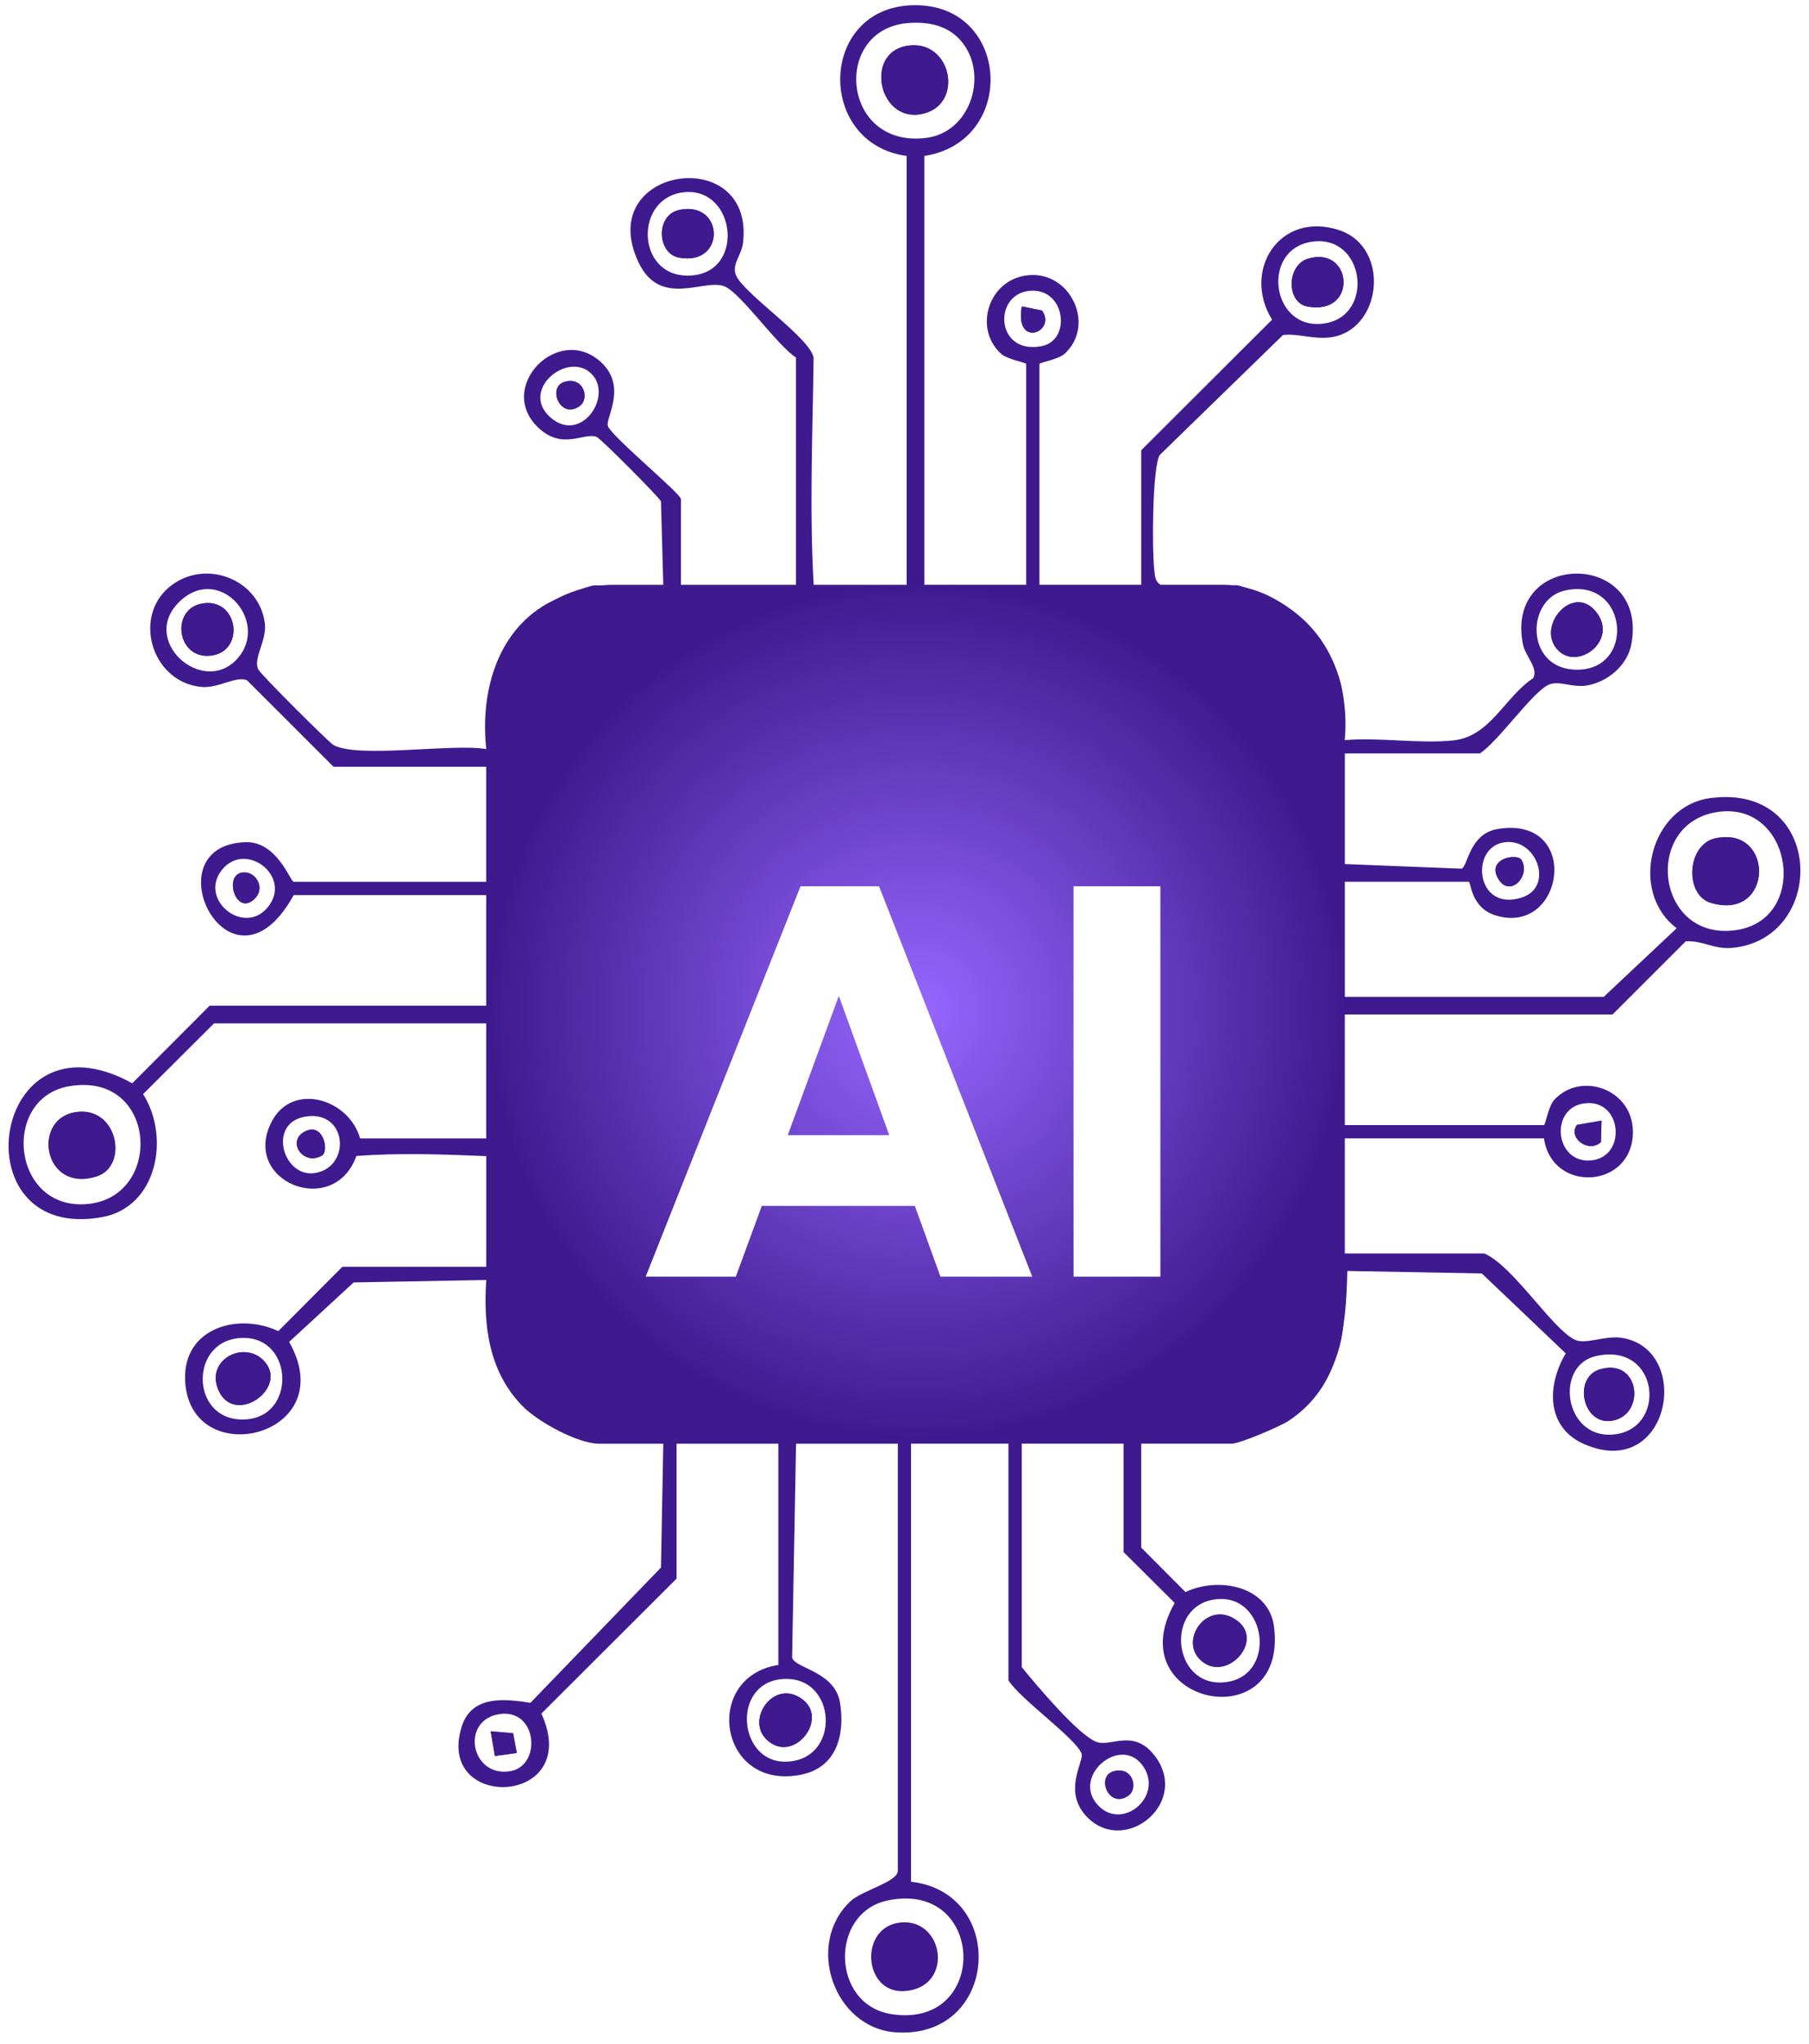 <svg width="146" height="165" viewBox="0 0 146 165" fill="none" xmlns="http://www.w3.org/2000/svg">
    <g clip-path="url(#clip0_2001_1883)">
        <path
            d="M72.294 164.041C67.29 163.687 64.943 156.901 68.658 153.44C69.583 152.579 72.462 151.9 72.462 150.993V116.526H64.247L63.929 133.795C64.161 134.674 67.386 134.892 67.797 137.442C68.208 139.992 67.54 142.642 64.701 143.232C58.011 144.625 56.628 135.356 62.818 134.384V116.526H54.603V127.42L43.695 138.31C47.106 145.8 35.101 146.253 37.262 139.367C38.059 136.824 40.698 137.106 42.809 137.442L53.346 126.523L53.532 116.529H48.352C46.642 116.529 43.456 114.776 42.227 113.547C39.48 110.8 38.991 107.057 39.245 103.314L28.544 103.51L23.336 108.311C27.701 116.015 15.189 118.929 14.939 111.343C14.803 107.203 19.182 105.914 22.461 107.439L27.636 102.246H39.245V93.316C35.701 93.174 32.326 93.041 28.765 93.302C26.933 98.413 19.361 95.352 21.95 90.488C23.632 87.327 28.165 88.691 29.061 91.888H39.241V82.601H17.275L11.549 88.309C13.742 91.766 12.706 97.41 8.263 98.235C-3.413 100.399 -0.784 81.094 10.674 87.437L16.918 81.176H39.241V72.247H23.704C18.621 81.472 12.014 68.239 19.811 67.975C22.368 67.889 23.436 71.175 23.704 71.175H39.241V61.889H26.918L19.939 54.913C19.064 54.52 17.639 55.577 16.246 55.445C12.156 55.056 10.588 49.52 13.964 47.151C16.839 45.133 20.954 46.88 21.375 50.316C21.547 51.716 20.421 53.098 20.836 54.02C21.011 54.413 26.529 59.91 26.901 60.124C28.847 61.246 36.594 59.985 39.245 60.463C38.762 55.988 40.023 51.087 44.127 48.737C44.774 48.366 47.449 47.248 47.995 47.248H53.532L53.346 40.469C53.196 40.133 48.502 35.415 48.163 35.272C47.156 34.854 45.467 36.358 43.513 34.582C39.927 31.321 45.052 26.046 48.506 29.232C50.681 31.236 48.806 33.825 49.063 34.404C49.481 35.34 54.957 39.847 54.957 40.286V47.251H64.243V28.857C62.7 27.857 59.868 23.753 58.518 23.135C56.921 22.403 53.324 24.924 51.546 21.199C47.838 13.434 60.9 11.505 59.971 19.581C59.85 20.624 59.014 21.363 59.411 22.238C60.1 23.764 65.358 27.25 65.665 28.868C65.586 35.04 65.322 41.097 65.672 47.255H73.173V12.588C65.822 11.584 66.058 0.572 73.708 0.419C81.556 0.265 82.159 11.423 74.605 12.588V47.234H82.82V29.375C82.82 29.264 81.291 29.014 80.784 28.55C78.441 26.396 79.913 22.21 83.356 22.196C86.531 22.185 88.36 26.314 85.927 28.55C85.42 29.014 83.891 29.264 83.891 29.375V47.234H92.107V36.34L102.665 25.803C100.204 21.81 103.3 16.999 108.083 18.577C112.294 19.97 111.54 26.76 107.294 27.239C105.936 27.392 104.818 26.903 103.55 27.039L93.582 36.743C92.992 37.897 92.975 44.426 93.16 46.001C93.221 46.523 93.203 46.919 93.714 47.234H99.786C100.282 47.234 102.997 48.427 103.586 48.791C107.429 51.148 108.908 55.381 108.533 59.738C111.326 59.499 114.576 60.049 117.309 59.76C120.277 59.445 121.438 56.263 123.738 54.738C124.188 53.927 123.099 52.981 122.906 51.977C121.445 44.405 133.046 44.401 131.667 51.977C131.36 53.656 129.835 54.981 128.196 55.306C126.903 55.563 125.831 54.881 124.981 55.27C123.67 55.87 120.931 59.842 119.434 60.813H108.54V69.743L117.945 70.114C118.47 69.989 118.545 67.289 120.884 66.91C127.71 65.8 126.245 75.661 120.666 73.872C118.688 73.236 118.72 71.171 118.541 71.171H108.54V80.458H129.435L135.321 74.922C131.417 71.968 133.189 65.057 138.036 64.417C147.322 63.192 147.512 75.843 139.75 76.511C138.343 76.633 137.361 75.886 136.05 75.979L130.146 81.883H108.537V90.813H124.61C124.72 90.813 124.97 89.284 125.435 88.777C127.585 86.437 131.782 87.909 131.789 91.348C131.799 95.967 125.249 96.352 124.61 91.884H108.537V101.171H119.788C122.12 102.157 125.295 107.307 127.12 108.143C127.981 108.536 129.542 107.789 130.832 107.975C136.657 108.818 134.835 119.512 127.928 116.594C124.785 115.268 124.806 111.875 126.367 109.236L119.591 102.785L108.74 102.585C108.637 107.207 108.197 111.893 104.011 114.676C103.318 115.136 100.072 116.522 99.429 116.522H92.107V124.916L95.675 128.502C98.332 127.234 102.425 128.002 102.829 131.334C103.933 140.431 90.16 137.56 94.807 129.38L90.678 125.273V116.522H82.463V134.56C83.591 135.942 87.052 140.092 88.52 140.606C89.681 141.014 91.481 139.503 93.182 141.699C96.082 145.443 90.885 149.75 87.799 146.725C85.659 144.628 87.553 142.124 87.281 141.514C86.703 140.21 82.37 137.167 81.388 135.631V116.522H73.53V151.883C81.366 152.775 80.595 164.623 72.287 164.037"
            fill="#3F1A8F" />
        <path
            d="M77.341 3.065C76.277 2.001 74.798 1.747 73.341 1.854C67.133 2.301 67.876 11.984 74.748 11.13C78.506 10.666 79.899 5.622 77.341 3.065Z"
            fill="#3F1A8F" />
        <path
            d="M55.226 15.514C51.193 15.911 51.311 22.247 55.497 22.247C60.208 22.247 59.458 15.1 55.226 15.514Z"
            fill="#3F1A8F" />
        <path
            d="M106.274 19.475C101.777 19.696 102.431 26.418 106.553 26.143C110.903 25.854 110.303 19.275 106.274 19.475Z"
            fill="#3F1A8F" />
        <path
            d="M83.357 23.461C80.111 23.472 80.243 28.68 84.061 27.94C86.447 27.48 86.007 23.451 83.357 23.461Z"
            fill="#3F1A8F" />
        <path
            d="M47.736 30.174C45.854 28.292 41.964 31.496 44.407 33.678C46.85 35.861 49.519 31.957 47.736 30.174Z"
            fill="#3F1A8F" />
        <path
            d="M19.13 53.194C21.816 50.254 17.794 45.55 14.587 48.468C11.115 51.629 16.344 56.244 19.13 53.194Z"
            fill="#3F1A8F" />
        <path
            d="M126.296 47.664C123.185 48.364 123.11 53.757 126.939 54.04C132.097 54.422 131.5 46.496 126.296 47.664Z"
            fill="#3F1A8F" />
        <path
            d="M48.082 50.174C45.025 50.892 42.46 53.517 42.103 56.696L42.271 108.318C43.493 111.272 45.739 113.383 49.054 113.679C64.848 115.094 82.718 112.579 98.73 113.679C102.369 113.472 105.388 110.311 105.695 106.715C104.595 90.702 107.109 72.829 105.695 57.038C105.37 53.42 102.673 50.606 99.073 50.088L48.079 50.174H48.082Z"
            fill="#3F1A8F" />
        <path
            d="M138.817 65.513C132.495 66.245 133.57 76.035 140.127 75.071C146.035 74.203 144.71 64.831 138.817 65.513Z"
            fill="#3F1A8F" />
        <path
            d="M121.308 68.003C118.608 68.496 119.14 73.664 122.851 72.432C125.473 71.56 123.99 67.513 121.308 68.003Z"
            fill="#3F1A8F" />
        <path
            d="M17.926 70.193C15.997 72.568 19.616 75.529 21.555 73.293C23.698 70.818 19.862 67.811 17.926 70.193Z"
            fill="#3F1A8F" />
        <path
            d="M5.581 87.675C0.009 88.636 0.959 97.873 7.184 97.169C13.238 96.487 12.653 86.454 5.581 87.675Z"
            fill="#3F1A8F" />
        <path
            d="M127.734 89.08C125.077 89.555 125.513 93.845 128.338 93.666C131.385 93.47 130.945 88.508 127.734 89.08Z"
            fill="#3F1A8F" />
        <path
            d="M24.507 90.155C21.596 90.752 22.878 95.081 25.414 94.681C28.418 94.206 28.032 89.43 24.507 90.155Z"
            fill="#3F1A8F" />
        <path
            d="M19.162 108.02C15.136 108.51 15.475 115.021 20.012 114.549C24.041 114.132 23.619 107.477 19.162 108.02Z"
            fill="#3F1A8F" />
        <path
            d="M128.793 109.46C125.461 110.228 126.239 116.053 130.1 115.796C134.619 115.5 133.983 108.26 128.793 109.46Z"
            fill="#3F1A8F" />
        <path
            d="M98.082 129.091C94.011 129.624 94.629 136.067 98.693 135.796C103.151 135.499 102.311 128.538 98.082 129.091Z"
            fill="#3F1A8F" />
        <path
            d="M63.081 135.531C59.034 135.917 59.591 142.203 63.352 142.193C67.971 142.178 67.599 135.099 63.081 135.531Z"
            fill="#3F1A8F" />
        <path
            d="M40.224 138.368C37.138 138.922 38.031 143.497 41.192 142.958C43.756 142.519 43.377 137.8 40.224 138.368Z"
            fill="#3F1A8F" />
        <path
            d="M88.629 145.723C90.661 147.866 94.09 144.826 92.133 142.394C90.3 140.115 86.454 143.433 88.629 145.723Z"
            fill="#3F1A8F" />
        <path
            d="M71.953 162.571C79.879 163.8 79.593 151.742 71.653 153.392C66.935 154.374 67.06 161.81 71.953 162.571Z"
            fill="#3F1A8F" />
        <path
            d="M48.08 50.174L99.074 50.088C102.674 50.606 105.371 53.42 105.696 57.038C107.11 72.833 104.596 90.702 105.696 106.715C105.389 110.311 102.371 113.472 98.731 113.679C82.719 112.579 64.849 115.094 49.055 113.679C45.74 113.383 43.494 111.272 42.272 108.318L42.104 56.696C42.461 53.517 45.026 50.892 48.083 50.174H48.08ZM52.723 55.174C48.998 55.992 47.108 59.142 46.748 62.771C45.551 74.812 47.63 88.742 46.748 100.982C47.219 104.975 49.444 108.3 53.695 108.679C66.646 109.833 81.297 107.786 94.427 108.665C97.852 108.168 100.381 105.532 100.692 102.071C101.845 89.12 99.799 74.469 100.677 61.339C100.338 58.196 97.574 55.428 94.427 55.088L52.723 55.174Z"
            fill="white" />
        <path
            d="M5.581 87.675C12.653 86.457 13.238 96.486 7.184 97.168C0.959 97.872 0.009 88.635 5.581 87.675ZM5.934 89.8C2.559 90.493 3.573 96.343 7.838 94.936C10.442 94.075 9.467 89.075 5.934 89.8Z"
            fill="white" />
        <path
            d="M71.953 162.571C67.06 161.814 66.935 154.374 71.653 153.392C79.593 151.742 79.879 163.8 71.953 162.571Z"
            fill="white" />
        <path
            d="M72.734 155.168C69.298 155.46 69.648 160.882 72.944 160.711C77.016 160.497 76.241 154.871 72.734 155.168Z"
            fill="white" />
        <path
            d="M77.341 3.067C79.898 5.624 78.505 10.664 74.748 11.132C67.872 11.986 67.129 2.302 73.341 1.856C74.798 1.752 76.276 2.002 77.341 3.067ZM73.083 3.724C69.812 4.388 70.933 9.778 74.269 9.228C77.955 8.617 76.823 2.967 73.083 3.724Z"
            fill="white" />
        <path
            d="M138.816 65.513C144.709 64.831 146.035 74.203 140.127 75.071C133.573 76.035 132.498 66.245 138.816 65.513ZM138.445 67.663C136.126 68.17 135.934 72.235 138.08 72.874C143.156 74.382 143.245 66.617 138.445 67.663Z"
            fill="white" />
        <path
            d="M55.226 15.514C59.458 15.1 60.212 22.247 55.497 22.247C51.311 22.247 51.193 15.911 55.226 15.514ZM54.872 16.932C52.872 17.325 53.018 20.454 54.797 20.79C58.587 21.504 58.483 16.222 54.872 16.932Z"
            fill="white" />
        <path
            d="M126.295 47.664C131.499 46.496 132.096 54.422 126.938 54.04C123.113 53.757 123.188 48.364 126.295 47.664ZM125.767 52.504C127.367 54.104 130.499 51.746 128.921 49.525C127.045 46.889 123.856 50.593 125.767 52.504Z"
            fill="white" />
        <path
            d="M63.081 135.531C67.599 135.102 67.971 142.182 63.352 142.192C59.591 142.203 59.034 135.913 63.081 135.531ZM61.831 140.371C63.949 142.485 66.885 138.838 64.817 137.206C62.524 135.399 60.188 138.728 61.831 140.371Z"
            fill="white" />
        <path
            d="M98.082 129.091C102.311 128.538 103.151 135.499 98.693 135.796C94.629 136.067 94.011 129.62 98.082 129.091ZM96.84 133.938C98.865 135.956 102.147 132.46 99.815 130.784C97.482 129.109 95.189 132.295 96.84 133.938Z"
            fill="white" />
        <path
            d="M106.272 19.475C110.301 19.275 110.905 25.857 106.551 26.143C102.429 26.418 101.772 19.696 106.272 19.475ZM105.579 20.875C103.815 21.4 103.815 24.418 105.504 24.736C109.619 25.507 109.172 19.807 105.579 20.875Z"
            fill="white" />
        <path
            d="M128.793 109.459C133.986 108.263 134.619 115.499 130.1 115.795C126.239 116.049 125.461 110.227 128.793 109.459ZM129.157 110.516C126.914 111.156 127.725 115.038 130.068 114.681C132.858 114.256 132.39 109.595 129.157 110.516Z"
            fill="white" />
        <path
            d="M19.162 108.02C23.619 107.481 24.041 114.131 20.012 114.549C15.475 115.021 15.136 108.509 19.162 108.02ZM21.294 109.831C19.679 108.141 16.536 109.766 17.643 112.231C18.954 115.146 23.365 111.999 21.294 109.831Z"
            fill="white" />
        <path
            d="M19.13 53.193C16.344 56.243 11.115 51.628 14.587 48.467C17.794 45.545 21.816 50.253 19.13 53.193ZM16.294 48.717C13.683 49.192 14.301 53.417 17.194 52.892C19.805 52.417 19.187 48.192 16.294 48.717Z"
            fill="white" />
        <path
            d="M17.926 70.193C19.862 67.811 23.698 70.818 21.555 73.293C19.616 75.533 15.997 72.568 17.926 70.193ZM20.584 72.508C21.484 71.579 20.53 70.168 19.437 70.45C18.065 70.804 19.112 74.029 20.584 72.508Z"
            fill="white" />
        <path
            d="M83.357 23.461C86.007 23.454 86.447 27.483 84.061 27.94C80.243 28.676 80.111 23.469 83.357 23.461ZM82.468 24.733C81.864 28.165 85.318 26.787 84.097 25.065L82.468 24.733Z"
            fill="white" />
        <path
            d="M121.308 68.003C123.99 67.513 125.473 71.56 122.851 72.432C119.14 73.664 118.608 68.496 121.308 68.003ZM122.794 69.406C122.458 68.849 120.072 69.278 120.851 70.803C121.769 72.6 123.59 70.725 122.794 69.406Z"
            fill="white" />
        <path
            d="M40.224 138.368C43.377 137.803 43.756 142.518 41.192 142.957C38.031 143.497 37.138 138.921 40.224 138.368ZM41.706 141.489L41.41 139.9L39.602 139.743L39.941 141.736L41.706 141.493V141.489Z"
            fill="white" />
        <path
            d="M24.507 90.155C28.032 89.43 28.418 94.206 25.414 94.681C22.878 95.081 21.596 90.755 24.507 90.155ZM25.989 93.266C26.568 92.927 26.111 90.548 24.6 91.33C23.089 92.113 24.479 94.149 25.989 93.266Z"
            fill="white" />
        <path
            d="M88.628 145.723C86.457 143.433 90.3 140.115 92.132 142.394C94.086 144.823 90.661 147.866 88.628 145.723ZM89.825 142.987C88.453 143.426 89.507 146.026 91.057 144.94C91.936 144.326 91.368 142.494 89.825 142.987Z"
            fill="white" />
        <path
            d="M47.734 30.17C49.52 31.956 46.884 35.889 44.405 33.674C41.926 31.46 45.852 28.288 47.734 30.17ZM45.534 30.831C44.162 31.27 45.216 33.87 46.766 32.785C47.645 32.17 47.077 30.338 45.534 30.831Z"
            fill="white" />
        <path
            d="M127.736 89.08C130.947 88.508 131.383 93.47 128.34 93.666C125.514 93.848 125.082 89.555 127.736 89.08ZM129.254 90.451L127.275 90.794C126.522 91.83 128.2 93.105 129.208 92.184L129.258 90.451H129.254Z"
            fill="white" />
        <path
            d="M52.726 55.175L94.43 55.089C97.577 55.428 100.341 58.196 100.681 61.339C99.799 74.473 101.849 89.121 100.695 102.072C100.388 105.536 97.856 108.169 94.43 108.665C81.297 107.783 66.649 109.833 53.698 108.68C49.447 108.301 47.222 104.976 46.751 100.982C47.633 88.742 45.554 74.808 46.751 62.772C47.111 59.143 48.997 55.992 52.726 55.175ZM53.441 56.246C50.59 56.921 48.544 59.125 48.176 62.054C49.022 74.73 47.054 88.853 48.162 101.357C48.48 104.943 51.251 107.29 54.769 107.608C66.917 108.708 80.693 106.744 93.016 107.608C96.588 107.379 99.388 104.601 99.624 101C98.759 88.678 100.724 74.901 99.624 62.754C99.291 59.068 96.98 56.746 93.359 56.16L53.441 56.246Z"
            fill="#3F1A8F" />
        <path
            d="M5.934 89.801C9.463 89.076 10.438 94.076 7.838 94.937C3.573 96.345 2.559 90.494 5.934 89.801Z"
            fill="#3F1A8F" />
        <path
            d="M72.734 155.168C76.241 154.871 77.02 160.497 72.944 160.711C69.648 160.882 69.298 155.46 72.734 155.168Z"
            fill="#3F1A8F" />
        <path
            d="M73.085 3.718C76.824 2.961 77.957 8.611 74.271 9.222C70.935 9.772 69.813 4.382 73.085 3.718Z"
            fill="#3F1A8F" />
        <path
            d="M138.444 67.664C143.244 66.614 143.155 74.382 138.08 72.875C135.933 72.236 136.129 68.171 138.444 67.664Z"
            fill="#3F1A8F" />
        <path
            d="M54.87 16.937C58.481 16.226 58.588 21.509 54.795 20.795C53.016 20.459 52.87 17.33 54.87 16.937Z"
            fill="#3F1A8F" />
        <path
            d="M125.765 52.503C123.854 50.592 127.044 46.888 128.919 49.524C130.498 51.742 127.365 54.1 125.765 52.503Z"
            fill="#3F1A8F" />
        <path
            d="M61.834 140.369C60.188 138.726 62.527 135.401 64.82 137.204C66.892 138.837 63.956 142.484 61.834 140.369Z"
            fill="#3F1A8F" />
        <path
            d="M96.838 133.94C95.188 132.297 97.474 129.1 99.813 130.786C102.153 132.472 98.863 135.958 96.838 133.94Z"
            fill="#3F1A8F" />
        <path
            d="M105.58 20.878C109.173 19.81 109.623 25.511 105.505 24.739C103.815 24.421 103.815 21.403 105.58 20.878Z"
            fill="#3F1A8F" />
        <path
            d="M129.156 110.515C132.385 109.597 132.857 114.254 130.067 114.679C127.724 115.036 126.913 111.154 129.156 110.515Z"
            fill="#3F1A8F" />
        <path
            d="M21.294 109.831C23.365 111.999 18.951 115.146 17.643 112.231C16.536 109.77 19.679 108.142 21.294 109.831Z"
            fill="#3F1A8F" />
        <path
            d="M16.291 48.718C19.184 48.189 19.802 52.415 17.191 52.893C14.298 53.422 13.68 49.197 16.291 48.718Z"
            fill="#3F1A8F" />
        <path
            d="M20.583 72.509C19.111 74.031 18.061 70.805 19.436 70.452C20.529 70.169 21.483 71.58 20.583 72.509Z"
            fill="#3F1A8F" />
        <path d="M82.468 24.732L84.097 25.065C85.318 26.786 81.861 28.169 82.468 24.732Z" fill="#3F1A8F" />
        <path
            d="M122.792 69.408C123.588 70.729 121.767 72.604 120.849 70.804C120.07 69.279 122.453 68.847 122.792 69.408Z"
            fill="#3F1A8F" />
        <path d="M41.706 141.488L39.942 141.731L39.603 139.738L41.41 139.895L41.706 141.488Z" fill="#3F1A8F" />
        <path
            d="M25.992 93.269C24.481 94.151 23.095 92.112 24.602 91.333C26.11 90.554 26.57 92.93 25.992 93.269Z"
            fill="#3F1A8F" />
        <path
            d="M89.825 142.987C91.368 142.494 91.936 144.326 91.057 144.94C89.507 146.026 88.454 143.426 89.825 142.987Z"
            fill="#3F1A8F" />
        <path
            d="M45.534 30.832C47.077 30.339 47.645 32.171 46.767 32.785C45.216 33.871 44.163 31.271 45.534 30.832Z"
            fill="#3F1A8F" />
        <path d="M129.254 90.452L129.204 92.184C128.196 93.106 126.518 91.831 127.271 90.795L129.25 90.452H129.254Z"
            fill="#3F1A8F" />
        <rect x="39.683" y="47.203" width="68.76" height="68.76" rx="9.819"
            fill="url(#paint0_radial_2001_1883)" />
        <g filter="url(#filter0_d_2001_1883)">
            <path
                d="M52.111 98.583L64.609 67.072H70.946L83.31 98.583H75.901L66.439 72.428H68.983L59.386 98.583H52.111ZM59.208 92.87V87.157H76.392V92.87H59.208ZM86.644 98.583V67.072H93.651V98.583H86.644Z"
                fill="white" />
        </g>
    </g>
    <defs>
        <filter id="filter0_d_2001_1883" x="48.541" y="67.072" width="48.681" height="39.545"
            filterUnits="userSpaceOnUse" color-interpolation-filters="sRGB">
            <feFlood flood-opacity="0" result="BackgroundImageFix" />
            <feColorMatrix in="SourceAlpha" type="matrix" values="0 0 0 0 0 0 0 0 0 0 0 0 0 0 0 0 0 0 127 0"
                result="hardAlpha" />
            <feOffset dy="4.463" />
            <feGaussianBlur stdDeviation="1.785" />
            <feComposite in2="hardAlpha" operator="out" />
            <feColorMatrix type="matrix" values="0 0 0 0 0.619 0 0 0 0 0.447 0 0 0 0 0.779 0 0 0 0.81 0" />
            <feBlend mode="normal" in2="BackgroundImageFix" result="effect1_dropShadow_2001_1883" />
            <feBlend mode="normal" in="SourceGraphic" in2="effect1_dropShadow_2001_1883" result="shape" />
        </filter>
        <radialGradient id="paint0_radial_2001_1883" cx="0" cy="0" r="1" gradientUnits="userSpaceOnUse"
            gradientTransform="translate(74.063 81.583) rotate(90) scale(34.38 34.38)">
            <stop stop-color="#9767FF" />
            <stop offset="1" stop-color="#3F1A8F" />
        </radialGradient>
        <clipPath id="clip0_2001_1883">
            <rect width="144.61" height="163.644" fill="white" transform="translate(0.695 0.417)" />
        </clipPath>
    </defs>
</svg>